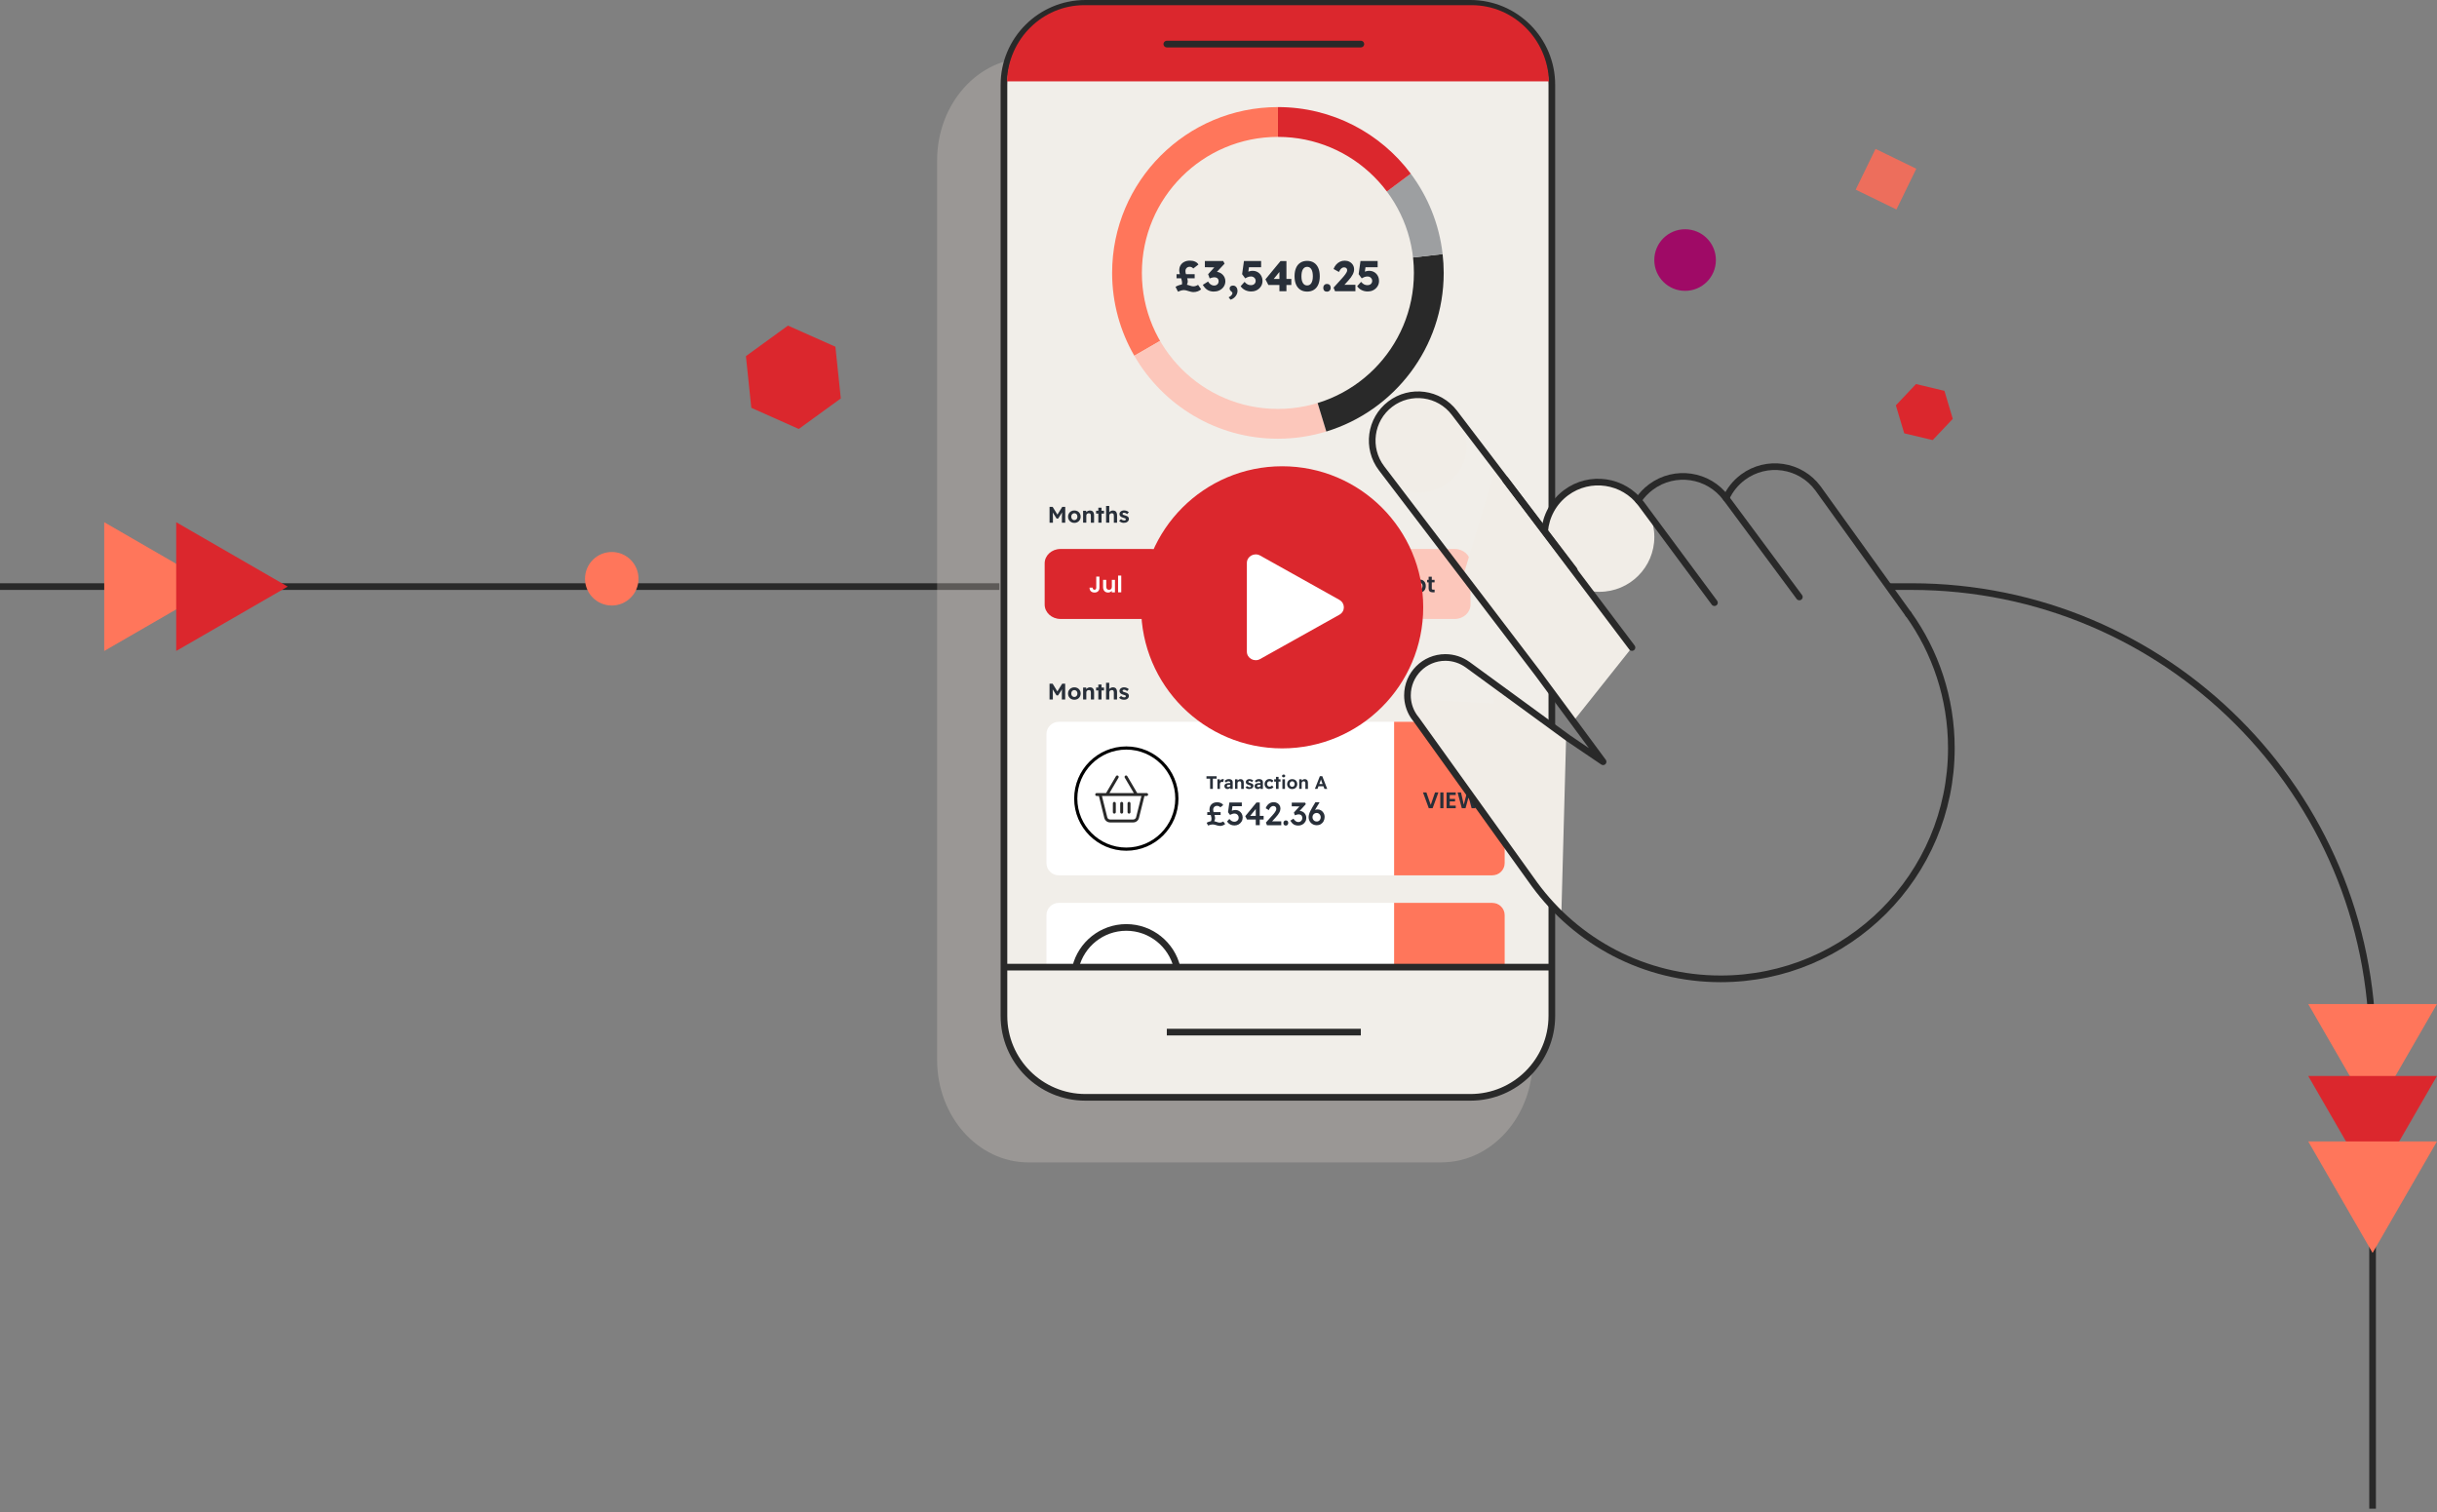 <svg width="622" height="386" viewBox="0 0 622 386" fill="none" xmlns="http://www.w3.org/2000/svg">
<rect x="0" y="0" width="622" height="386" fill="#808080" stroke="none"/>
<g clip-path="url(#clip0_1675_42657)">
<path d="M481.891 149.709H487.871C552.871 149.709 605.561 202.399 605.561 267.399V385.049" stroke="#292929" stroke-width="1.7" stroke-miterlimit="10"/>
<path d="M255.07 149.709H0" stroke="#292929" stroke-width="1.7" stroke-miterlimit="10"/>
<path d="M55.05 149.709L26.6 166.139V133.279L55.05 149.709Z" fill="#FF765B"/>
<path d="M73.431 149.709L44.971 166.139V133.279L73.431 149.709Z" fill="#DB272D"/>
<path d="M605.561 284.7L589.131 256.24H621.991L605.561 284.7Z" fill="#FF765B"/>
<path d="M605.561 303.069L589.131 274.609H621.991L605.561 303.069Z" fill="#DB272D"/>
<path d="M605.561 319.761L589.131 291.311H621.991L605.561 319.761Z" fill="#FF765B"/>
<path d="M483.891 103.44L489.021 98.019L496.281 99.749L498.411 106.9L493.281 112.32L486.021 110.59L483.881 103.44H483.891Z" fill="#DB272D"/>
<path d="M430.09 74.23C434.431 74.23 437.95 70.711 437.95 66.37C437.95 62.029 434.431 58.51 430.09 58.51C425.749 58.51 422.23 62.029 422.23 66.37C422.23 70.711 425.749 74.23 430.09 74.23Z" fill="#9F0A66"/>
<path d="M156.141 154.539C159.913 154.539 162.971 151.481 162.971 147.709C162.971 143.937 159.913 140.879 156.141 140.879C152.368 140.879 149.311 143.937 149.311 147.709C149.311 151.481 152.368 154.539 156.141 154.539Z" fill="#FF765B"/>
<path d="M213.221 88.5L214.601 101.69L203.871 109.48L191.761 104.08L190.381 90.89L201.111 83.1L213.221 88.49V88.5Z" fill="#DB272D"/>
<path d="M473.632 48.402L484.035 53.465L489.098 43.061L478.695 37.998L473.632 48.402Z" fill="#ED6E5C"/>
<g style="mix-blend-mode:multiply" opacity="0.3">
<path d="M367.87 296.669H262.5C249.62 296.669 239.18 284.949 239.18 270.499V40.949C239.18 26.489 249.62 14.779 262.5 14.779H367.87C380.75 14.779 391.19 26.499 391.19 40.949V270.489C391.19 284.949 380.75 296.659 367.87 296.659V296.669Z" fill="#D6CEC5"/>
</g>
<path d="M375.28 0.85H277.04C265.553 0.85 256.24 10.162 256.24 21.65V259.26C256.24 270.747 265.553 280.06 277.04 280.06H375.28C386.768 280.06 396.08 270.747 396.08 259.26V21.65C396.08 10.162 386.768 0.85 375.28 0.85Z" fill="#F1EEE9" stroke="#292929" stroke-width="1.7" stroke-miterlimit="10"/>
<path d="M384.05 246.83V233.57C384.05 231.83 382.64 230.43 380.91 230.43H270.23C268.49 230.43 267.09 231.84 267.09 233.57V246.83H384.06H384.05Z" fill="white"/>
<path d="M283.85 69.65C283.85 46.28 302.8 27.33 326.17 27.33V69.65L289.52 90.8C285.92 84.57 283.85 77.35 283.85 69.64V69.65Z" fill="#FF765B"/>
<path d="M326.16 69.65L338.52 110.13C334.61 111.32 330.46 111.97 326.16 111.97C310.5 111.97 296.83 103.45 289.51 90.8L326.16 69.65Z" fill="#FCC7BB"/>
<path d="M326.16 69.65L368.2 64.85C368.38 66.43 368.48 68.03 368.48 69.65C368.48 88.72 355.86 104.84 338.52 110.13L326.16 69.65Z" fill="#292929"/>
<path d="M368.2 64.85L326.16 69.65L360.06 44.31C364.44 50.17 367.34 57.2 368.2 64.841V64.85Z" fill="#9D9FA1"/>
<path d="M360.07 44.32L326.17 69.66V27.33C340.04 27.33 352.35 34 360.07 44.31V44.32Z" fill="#DB272D"/>
<path d="M360.289 69.65C360.289 88.499 345.009 103.78 326.159 103.78C307.309 103.78 292.029 88.499 292.029 69.65C292.029 50.8 307.309 35.52 326.159 35.52C345.009 35.52 360.289 50.8 360.289 69.65Z" fill="#F1EDE7" stroke="#F1EDE7" stroke-width="1.17" stroke-miterlimit="10"/>
<path d="M304.679 74.549C304.429 74.549 304.179 74.519 303.919 74.45C303.659 74.379 303.459 74.329 303.299 74.279C303.209 74.249 303.099 74.219 302.969 74.18C302.849 74.139 302.719 74.109 302.579 74.079C302.439 74.049 302.309 74.04 302.179 74.04C301.939 74.04 301.689 74.079 301.439 74.15C301.189 74.219 300.919 74.32 300.659 74.439L300.029 73.2C300.349 72.999 300.699 72.85 301.069 72.74C301.439 72.629 301.819 72.57 302.209 72.57C302.429 72.57 302.629 72.59 302.809 72.62C302.979 72.659 303.229 72.73 303.539 72.84C303.689 72.889 303.859 72.939 304.039 72.999C304.219 73.049 304.409 73.079 304.609 73.079C304.779 73.079 304.959 73.049 305.159 72.99C305.359 72.93 305.569 72.829 305.789 72.7L306.569 73.84C306.319 74.059 306.029 74.24 305.679 74.359C305.329 74.48 304.999 74.54 304.689 74.54L304.679 74.549ZM300.289 71.019V69.98H304.919V71.019H300.289ZM301.849 73.74L301.009 73.51C301.209 73.389 301.379 73.21 301.509 72.939C301.639 72.68 301.709 72.43 301.709 72.18C301.709 72.04 301.689 71.879 301.649 71.7C301.609 71.51 301.559 71.32 301.499 71.109C301.439 70.9 301.369 70.689 301.299 70.49C301.209 70.21 301.149 69.99 301.099 69.82C301.059 69.65 301.019 69.499 301.009 69.379C300.989 69.26 300.979 69.139 300.979 69.019C300.979 68.51 301.089 68.07 301.319 67.7C301.539 67.329 301.859 67.04 302.269 66.829C302.679 66.62 303.159 66.519 303.699 66.519C304.219 66.519 304.659 66.6 305.039 66.779C305.419 66.95 305.699 67.2 305.879 67.51L304.559 68.529C304.439 68.379 304.309 68.279 304.149 68.2C303.989 68.129 303.819 68.09 303.619 68.09C303.419 68.09 303.239 68.139 303.079 68.23C302.919 68.32 302.789 68.45 302.699 68.609C302.609 68.769 302.559 68.95 302.559 69.15C302.559 69.37 302.589 69.6 302.659 69.82C302.729 70.04 302.789 70.26 302.849 70.469C302.929 70.719 302.999 70.96 303.059 71.2C303.119 71.439 303.149 71.65 303.149 71.82C303.149 72.04 303.109 72.249 303.029 72.46C302.949 72.669 302.809 72.87 302.619 73.079C302.429 73.29 302.169 73.51 301.839 73.74H301.849Z" fill="#282F39"/>
<path d="M309.86 74.419C309.24 74.419 308.71 74.289 308.25 74.029C307.79 73.769 307.37 73.329 306.99 72.699L308.34 71.849C308.49 72.099 308.65 72.299 308.82 72.449C308.99 72.599 309.17 72.709 309.35 72.779C309.54 72.849 309.73 72.879 309.92 72.879C310.11 72.879 310.31 72.829 310.48 72.739C310.65 72.649 310.78 72.519 310.88 72.359C310.98 72.199 311.03 72.009 311.03 71.789C311.03 71.569 310.99 71.379 310.9 71.229C310.81 71.079 310.69 70.969 310.52 70.889C310.35 70.809 310.15 70.769 309.91 70.769C309.81 70.769 309.69 70.779 309.57 70.809C309.45 70.839 309.31 70.869 309.17 70.909C309.03 70.949 308.89 70.999 308.75 71.059L308.35 69.979L310.18 67.969L310.68 68.249L307.52 68.199V66.619H312.2L312.55 67.289L310.04 69.979L309.62 69.469C309.68 69.449 309.77 69.429 309.9 69.399C310.03 69.369 310.15 69.359 310.27 69.359C310.6 69.359 310.92 69.419 311.22 69.539C311.52 69.659 311.78 69.829 312.01 70.049C312.24 70.269 312.42 70.519 312.55 70.809C312.68 71.099 312.75 71.419 312.75 71.759C312.75 72.269 312.62 72.719 312.36 73.119C312.1 73.519 311.76 73.829 311.32 74.059C310.88 74.289 310.4 74.399 309.86 74.399V74.419Z" fill="#282F39"/>
<path d="M314.09 76.499L313.58 75.879C313.88 75.739 314.12 75.569 314.29 75.369C314.46 75.169 314.56 74.999 314.56 74.859C314.56 74.789 314.54 74.719 314.51 74.639C314.47 74.569 314.39 74.479 314.27 74.379C314.1 74.259 313.99 74.129 313.93 74.009C313.87 73.889 313.84 73.759 313.84 73.609C313.84 73.379 313.92 73.199 314.09 73.069C314.26 72.939 314.47 72.879 314.72 72.879C314.94 72.879 315.13 72.939 315.3 73.049C315.47 73.169 315.6 73.329 315.7 73.529C315.8 73.729 315.85 73.979 315.85 74.249C315.85 74.489 315.81 74.729 315.72 74.959C315.63 75.189 315.51 75.409 315.35 75.609C315.19 75.809 315.01 75.989 314.79 76.139C314.58 76.289 314.35 76.399 314.09 76.479V76.499Z" fill="#282F39"/>
<path d="M319.368 74.389C318.798 74.389 318.278 74.279 317.808 74.049C317.338 73.819 316.958 73.489 316.648 73.049L317.648 71.939C317.948 72.269 318.218 72.499 318.468 72.609C318.718 72.729 318.998 72.779 319.298 72.779C319.528 72.779 319.738 72.729 319.918 72.639C320.098 72.549 320.238 72.419 320.338 72.249C320.438 72.079 320.488 71.899 320.488 71.689C320.488 71.469 320.438 71.279 320.328 71.109C320.218 70.939 320.078 70.809 319.908 70.709C319.728 70.609 319.528 70.559 319.308 70.559C319.148 70.559 318.998 70.569 318.858 70.599C318.718 70.629 318.568 70.669 318.408 70.739C318.248 70.809 318.048 70.909 317.818 71.039L317.028 69.969L317.498 66.619H321.878V68.199H318.398L318.868 67.589L318.518 69.969L317.878 69.739C318.008 69.619 318.178 69.519 318.378 69.429C318.578 69.339 318.788 69.259 319.018 69.209C319.248 69.149 319.478 69.119 319.698 69.119C320.188 69.119 320.618 69.229 320.998 69.449C321.378 69.669 321.678 69.979 321.898 70.369C322.118 70.759 322.228 71.209 322.228 71.709C322.228 72.209 322.108 72.659 321.848 73.069C321.598 73.469 321.258 73.789 320.828 74.029C320.398 74.269 319.918 74.379 319.378 74.379L319.368 74.389Z" fill="#282F39"/>
<path d="M326.548 74.319V68.189L327.518 68.219L324.819 71.519L324.569 71.189H329.589V72.729H323.729L322.979 71.289L326.828 66.629H328.339V74.319H326.539H326.548Z" fill="#282F39"/>
<path d="M333.63 74.42C332.95 74.42 332.37 74.26 331.89 73.95C331.41 73.64 331.04 73.19 330.79 72.61C330.54 72.03 330.41 71.32 330.41 70.5C330.41 69.68 330.54 68.98 330.79 68.39C331.04 67.8 331.41 67.36 331.89 67.05C332.37 66.74 332.95 66.58 333.63 66.58C334.31 66.58 334.89 66.74 335.37 67.05C335.85 67.36 336.21 67.81 336.47 68.39C336.72 68.97 336.85 69.68 336.85 70.5C336.85 71.32 336.72 72.02 336.47 72.61C336.22 73.19 335.85 73.64 335.37 73.95C334.89 74.26 334.31 74.42 333.63 74.42ZM333.63 72.85C334.09 72.85 334.45 72.65 334.7 72.24C334.95 71.83 335.08 71.26 335.08 70.51C335.08 69.76 334.96 69.14 334.7 68.72C334.45 68.31 334.09 68.1 333.63 68.1C333.17 68.1 332.81 68.31 332.55 68.72C332.3 69.13 332.17 69.73 332.17 70.51C332.17 71.29 332.3 71.83 332.55 72.24C332.8 72.65 333.16 72.85 333.63 72.85Z" fill="#282F39"/>
<path d="M338.68 74.439C338.38 74.439 338.15 74.349 337.99 74.179C337.83 74.009 337.74 73.769 337.74 73.459C337.74 73.169 337.83 72.929 338 72.749C338.17 72.559 338.4 72.469 338.68 72.469C338.98 72.469 339.21 72.549 339.38 72.729C339.55 72.899 339.63 73.149 339.63 73.459C339.63 73.749 339.54 73.989 339.36 74.169C339.18 74.349 338.95 74.439 338.68 74.439Z" fill="#282F39"/>
<path d="M340.739 74.32L340.369 73.41L342.559 70.99C342.689 70.85 342.829 70.7 342.969 70.52C343.109 70.35 343.249 70.17 343.389 69.98C343.519 69.8 343.629 69.62 343.719 69.44C343.799 69.27 343.839 69.11 343.839 68.97C343.839 68.82 343.809 68.7 343.749 68.59C343.689 68.48 343.599 68.4 343.479 68.33C343.359 68.26 343.209 68.24 343.019 68.24C342.859 68.24 342.699 68.28 342.549 68.37C342.399 68.46 342.249 68.59 342.119 68.76C341.989 68.93 341.859 69.15 341.739 69.41L340.369 68.65C340.519 68.23 340.739 67.86 341.019 67.54C341.299 67.22 341.629 66.97 342.009 66.79C342.389 66.61 342.789 66.52 343.219 66.53C343.669 66.53 344.069 66.62 344.429 66.81C344.789 67 345.079 67.26 345.289 67.59C345.499 67.92 345.609 68.31 345.609 68.75C345.609 68.95 345.579 69.15 345.529 69.36C345.479 69.57 345.389 69.79 345.269 70.03C345.149 70.27 344.989 70.52 344.799 70.79C344.599 71.06 344.359 71.35 344.079 71.66L342.389 73.5L342.159 72.68H345.949V74.32H340.749H340.739Z" fill="#282F39"/>
<path d="M349.109 74.389C348.539 74.389 348.019 74.279 347.549 74.049C347.079 73.819 346.699 73.489 346.389 73.049L347.389 71.939C347.689 72.269 347.959 72.499 348.209 72.609C348.459 72.729 348.739 72.779 349.039 72.779C349.269 72.779 349.479 72.729 349.659 72.639C349.839 72.549 349.979 72.419 350.079 72.249C350.179 72.079 350.229 71.899 350.229 71.689C350.229 71.469 350.179 71.279 350.069 71.109C349.959 70.939 349.819 70.809 349.649 70.709C349.469 70.609 349.269 70.559 349.049 70.559C348.889 70.559 348.739 70.569 348.599 70.599C348.459 70.629 348.309 70.669 348.149 70.739C347.989 70.809 347.789 70.909 347.559 71.039L346.769 69.969L347.239 66.619H351.619V68.199H348.139L348.609 67.589L348.259 69.969L347.619 69.739C347.749 69.619 347.919 69.519 348.119 69.429C348.319 69.339 348.529 69.259 348.759 69.209C348.989 69.149 349.219 69.119 349.439 69.119C349.929 69.119 350.359 69.229 350.739 69.449C351.119 69.669 351.419 69.979 351.639 70.369C351.859 70.759 351.969 71.209 351.969 71.709C351.969 72.209 351.849 72.659 351.589 73.069C351.339 73.469 350.999 73.789 350.569 74.029C350.139 74.269 349.659 74.379 349.119 74.379L349.109 74.389Z" fill="#282F39"/>
<path d="M270.23 184.219H380.91C382.64 184.219 384.05 185.629 384.05 187.359V220.259C384.05 221.989 382.64 223.399 380.91 223.399H270.23C268.5 223.399 267.09 221.989 267.09 220.259V187.359C267.09 185.629 268.5 184.219 270.23 184.219Z" fill="white"/>
<path d="M380.91 184.219H355.82V223.399H380.91C382.65 223.399 384.05 221.989 384.05 220.259V187.359C384.05 185.619 382.64 184.219 380.91 184.219Z" fill="#FF765B"/>
<path d="M311.331 210.78C311.191 210.78 311.021 210.76 310.831 210.71C310.641 210.66 310.491 210.62 310.371 210.58C310.301 210.56 310.211 210.53 310.111 210.51C310.011 210.48 309.911 210.46 309.811 210.44C309.711 210.42 309.621 210.41 309.531 210.41C309.351 210.41 309.171 210.43 308.961 210.48C308.761 210.53 308.561 210.6 308.351 210.69L307.971 209.99C308.191 209.85 308.441 209.75 308.711 209.67C308.981 209.6 309.261 209.56 309.531 209.56C309.701 209.56 309.841 209.57 309.981 209.6C310.111 209.63 310.301 209.68 310.531 209.77C310.651 209.81 310.771 209.85 310.901 209.89C311.031 209.93 311.161 209.95 311.301 209.95C311.441 209.95 311.591 209.93 311.751 209.88C311.901 209.83 312.061 209.76 312.221 209.66L312.711 210.3C312.531 210.46 312.321 210.58 312.081 210.67C311.831 210.76 311.581 210.8 311.331 210.8V210.78ZM308.131 208V207.27H311.541V208H308.131ZM309.371 210.17L308.741 210C308.871 209.93 308.981 209.79 309.071 209.6C309.161 209.4 309.211 209.19 309.211 208.97C309.211 208.87 309.211 208.76 309.181 208.64C309.161 208.52 309.131 208.39 309.091 208.24C309.051 208.09 309.001 207.91 308.931 207.72C308.861 207.52 308.811 207.35 308.781 207.22C308.751 207.09 308.721 206.98 308.711 206.88C308.701 206.79 308.691 206.7 308.691 206.61C308.691 206.24 308.771 205.91 308.931 205.63C309.091 205.35 309.311 205.14 309.601 204.98C309.891 204.83 310.231 204.75 310.621 204.75C311.011 204.75 311.321 204.81 311.601 204.94C311.881 205.07 312.081 205.24 312.211 205.47L311.471 206.04C311.351 205.91 311.221 205.82 311.081 205.76C310.941 205.7 310.781 205.67 310.601 205.67C310.411 205.67 310.251 205.71 310.101 205.8C309.951 205.89 309.841 206 309.761 206.15C309.681 206.3 309.641 206.47 309.641 206.66C309.641 206.83 309.671 207.01 309.721 207.2C309.771 207.39 309.831 207.56 309.891 207.72C309.941 207.89 310.001 208.07 310.051 208.26C310.101 208.45 310.131 208.62 310.131 208.77C310.131 208.93 310.101 209.1 310.051 209.25C310.001 209.41 309.921 209.56 309.811 209.72C309.701 209.87 309.551 210.03 309.371 210.2V210.17Z" fill="#282F39"/>
<path d="M315.062 210.671C314.662 210.671 314.302 210.581 313.982 210.411C313.662 210.241 313.392 209.991 313.182 209.661L313.762 209.011C314.012 209.281 314.232 209.471 314.422 209.571C314.612 209.671 314.822 209.721 315.052 209.721C315.262 209.721 315.452 209.681 315.612 209.581C315.782 209.491 315.912 209.371 316.012 209.211C316.112 209.061 316.152 208.881 316.152 208.691C316.152 208.491 316.102 208.311 316.012 208.151C315.922 207.991 315.792 207.871 315.632 207.771C315.472 207.681 315.292 207.631 315.092 207.631C314.982 207.631 314.882 207.631 314.782 207.651C314.682 207.671 314.572 207.701 314.442 207.751C314.312 207.801 314.152 207.881 313.942 207.981L313.432 207.291L313.772 204.811H316.952V205.761H314.372L314.602 205.501L314.342 207.321L314.042 207.101C314.112 207.031 314.222 206.971 314.352 206.921C314.492 206.861 314.642 206.811 314.812 206.781C314.982 206.751 315.142 206.721 315.292 206.721C315.652 206.721 315.972 206.801 316.252 206.971C316.532 207.141 316.752 207.361 316.922 207.651C317.082 207.941 317.172 208.271 317.172 208.641C317.172 209.011 317.082 209.361 316.892 209.671C316.712 209.971 316.452 210.221 316.142 210.401C315.822 210.581 315.462 210.671 315.072 210.671H315.062Z" fill="#282F39"/>
<path d="M320.51 210.611V205.961L320.9 206.001L318.95 208.381L318.86 208.231H322.52V209.161H318.28L317.83 208.301L320.69 204.811H321.53V210.601H320.5L320.51 210.611Z" fill="#282F39"/>
<path d="M323.371 210.61L323.101 209.93L324.831 208C324.921 207.9 325.021 207.78 325.131 207.65C325.241 207.52 325.331 207.39 325.431 207.25C325.531 207.11 325.601 206.98 325.661 206.84C325.721 206.7 325.751 206.58 325.751 206.46C325.751 206.31 325.721 206.17 325.661 206.06C325.601 205.95 325.511 205.86 325.391 205.8C325.271 205.74 325.131 205.71 324.961 205.71C324.821 205.71 324.671 205.75 324.531 205.84C324.391 205.93 324.261 206.05 324.141 206.2C324.021 206.36 323.921 206.54 323.851 206.76L323.051 206.28C323.151 205.96 323.301 205.69 323.501 205.46C323.701 205.23 323.931 205.05 324.201 204.92C324.471 204.79 324.771 204.73 325.091 204.73C325.411 204.73 325.711 204.8 325.971 204.94C326.231 205.08 326.431 205.27 326.581 205.51C326.731 205.75 326.811 206.04 326.811 206.36C326.811 206.51 326.791 206.67 326.741 206.84C326.691 207.01 326.631 207.18 326.531 207.36C326.441 207.54 326.321 207.73 326.171 207.93C326.021 208.13 325.841 208.35 325.631 208.58L324.341 209.99L324.171 209.62H327.021V210.61H323.381H323.371Z" fill="#282F39"/>
<path d="M328.19 210.701C327.99 210.701 327.84 210.641 327.73 210.531C327.62 210.411 327.57 210.251 327.57 210.041C327.57 209.851 327.63 209.691 327.74 209.571C327.85 209.451 328 209.381 328.19 209.381C328.38 209.381 328.53 209.441 328.64 209.551C328.75 209.661 328.8 209.831 328.8 210.041C328.8 210.231 328.74 210.391 328.63 210.511C328.52 210.631 328.37 210.701 328.18 210.701H328.19Z" fill="#282F39"/>
<path d="M331.33 210.69C330.9 210.69 330.53 210.6 330.21 210.41C329.89 210.22 329.6 209.9 329.33 209.45L330.13 208.94C330.26 209.14 330.39 209.3 330.53 209.43C330.66 209.56 330.8 209.65 330.94 209.71C331.08 209.77 331.23 209.8 331.39 209.8C331.57 209.8 331.74 209.76 331.89 209.67C332.04 209.58 332.16 209.46 332.25 209.31C332.34 209.16 332.39 208.98 332.39 208.78C332.39 208.58 332.35 208.41 332.28 208.27C332.21 208.13 332.1 208.03 331.96 207.95C331.82 207.87 331.65 207.84 331.46 207.84C331.37 207.84 331.28 207.84 331.18 207.87C331.08 207.9 330.97 207.92 330.86 207.95C330.75 207.99 330.63 208.03 330.5 208.08L330.24 207.38L331.89 205.56L332.13 205.81L329.7 205.79V204.84H333.09L333.29 205.23L331.39 207.31L331.14 207.04C331.14 207.04 331.26 207 331.36 206.98C331.46 206.96 331.55 206.95 331.62 206.95C331.87 206.95 332.1 207 332.32 207.09C332.54 207.18 332.73 207.31 332.89 207.47C333.05 207.63 333.18 207.82 333.27 208.04C333.36 208.26 333.41 208.49 333.41 208.74C333.41 209.12 333.32 209.46 333.13 209.75C332.95 210.05 332.7 210.28 332.39 210.45C332.08 210.62 331.73 210.7 331.35 210.7L331.33 210.69Z" fill="#282F39"/>
<path d="M336.04 210.61C335.75 210.61 335.49 210.56 335.24 210.45C334.99 210.34 334.77 210.2 334.59 210.02C334.41 209.84 334.26 209.62 334.16 209.37C334.06 209.12 334 208.85 334 208.55C334 208.33 334.04 208.09 334.11 207.83C334.18 207.57 334.29 207.29 334.44 206.99C334.58 206.69 334.76 206.37 334.96 206.03L335.73 204.74H336.74L336.77 204.82L335.8 206.43C335.64 206.69 335.5 206.94 335.38 207.18C335.26 207.42 335.15 207.64 335.07 207.86C334.98 208.07 334.91 208.28 334.86 208.47L334.64 207.7C334.76 207.46 334.91 207.26 335.08 207.09C335.25 206.92 335.45 206.8 335.66 206.71C335.87 206.62 336.09 206.58 336.32 206.58C336.64 206.58 336.93 206.67 337.2 206.84C337.47 207.01 337.68 207.24 337.85 207.53C338.01 207.82 338.09 208.13 338.09 208.47C338.09 208.88 338 209.24 337.83 209.57C337.66 209.9 337.42 210.15 337.11 210.34C336.8 210.53 336.45 210.62 336.06 210.62L336.04 210.61ZM336.05 209.67C336.25 209.67 336.43 209.62 336.58 209.53C336.74 209.44 336.86 209.31 336.95 209.14C337.04 208.97 337.09 208.78 337.09 208.56C337.09 208.37 337.04 208.2 336.95 208.03C336.86 207.87 336.73 207.73 336.58 207.63C336.43 207.53 336.26 207.48 336.07 207.48C335.86 207.48 335.67 207.53 335.51 207.62C335.35 207.71 335.22 207.85 335.13 208.01C335.04 208.17 334.99 208.35 334.99 208.55C334.99 208.76 335.03 208.95 335.13 209.12C335.22 209.29 335.35 209.42 335.51 209.52C335.67 209.62 335.85 209.66 336.06 209.66L336.05 209.67Z" fill="#282F39"/>
<path d="M308.86 201.339V198.729H307.93V198.109H310.53V198.729H309.56V201.339H308.87H308.86Z" fill="#282F39"/>
<path d="M310.729 201.34V198.89H311.359L311.379 199.68L311.269 199.51C311.309 199.39 311.369 199.27 311.449 199.17C311.529 199.07 311.629 198.99 311.739 198.93C311.849 198.87 311.969 198.84 312.089 198.84C312.149 198.84 312.199 198.84 312.249 198.85C312.299 198.86 312.339 198.87 312.369 198.89L312.189 199.61C312.189 199.61 312.109 199.58 312.059 199.57C312.009 199.56 311.949 199.55 311.889 199.55C311.819 199.55 311.749 199.56 311.689 199.59C311.629 199.62 311.569 199.65 311.519 199.7C311.469 199.75 311.439 199.8 311.409 199.87C311.379 199.93 311.369 200.01 311.369 200.09V201.35H310.709L310.729 201.34Z" fill="#282F39"/>
<path d="M313.34 201.38C313.19 201.38 313.05 201.35 312.92 201.29C312.8 201.23 312.7 201.14 312.62 201.03C312.55 200.92 312.51 200.79 312.51 200.64C312.51 200.51 312.53 200.4 312.58 200.3C312.63 200.2 312.7 200.12 312.79 200.06C312.88 200 313 199.95 313.13 199.91C313.27 199.88 313.43 199.86 313.61 199.86H314.33L314.29 200.3H313.6C313.53 200.3 313.46 200.3 313.4 200.32C313.34 200.33 313.29 200.35 313.26 200.38C313.22 200.41 313.19 200.44 313.17 200.48C313.15 200.52 313.14 200.56 313.14 200.61C313.14 200.66 313.15 200.71 313.18 200.75C313.21 200.79 313.25 200.82 313.29 200.84C313.33 200.86 313.39 200.87 313.45 200.87C313.54 200.87 313.62 200.85 313.71 200.82C313.79 200.79 313.87 200.75 313.93 200.69C314 200.63 314.05 200.57 314.08 200.5L314.2 200.83C314.14 200.93 314.06 201.03 313.96 201.11C313.86 201.19 313.77 201.25 313.66 201.3C313.55 201.35 313.44 201.37 313.32 201.37L313.34 201.38ZM314.01 201.34V199.81C314.01 199.68 313.97 199.58 313.89 199.51C313.81 199.44 313.71 199.41 313.57 199.41C313.44 199.41 313.33 199.43 313.23 199.48C313.13 199.53 313.04 199.61 312.95 199.71L312.55 199.32C312.7 199.17 312.86 199.05 313.05 198.96C313.23 198.88 313.43 198.84 313.65 198.84C313.85 198.84 314.02 198.87 314.17 198.93C314.32 198.99 314.43 199.08 314.51 199.21C314.59 199.34 314.63 199.49 314.63 199.68V201.34H314.01Z" fill="#282F39"/>
<path d="M315.219 201.34V198.89H315.849L315.869 199.39L315.739 199.45C315.769 199.34 315.829 199.24 315.919 199.15C316.009 199.06 316.119 198.99 316.239 198.93C316.359 198.87 316.489 198.85 316.619 198.85C316.809 198.85 316.959 198.89 317.079 198.96C317.199 199.03 317.299 199.15 317.359 199.29C317.419 199.43 317.449 199.62 317.449 199.85V201.34H316.789V199.89C316.789 199.78 316.769 199.69 316.739 199.61C316.709 199.54 316.659 199.48 316.599 199.45C316.539 199.42 316.459 199.4 316.359 199.4C316.289 199.4 316.219 199.41 316.159 199.43C316.099 199.45 316.039 199.49 315.999 199.53C315.959 199.57 315.919 199.62 315.889 199.68C315.869 199.74 315.849 199.8 315.849 199.86V201.33H315.189L315.219 201.34Z" fill="#282F39"/>
<path d="M318.921 201.38C318.691 201.38 318.491 201.34 318.321 201.27C318.141 201.2 318.001 201.09 317.891 200.96L318.301 200.61C318.401 200.71 318.501 200.78 318.621 200.83C318.741 200.88 318.851 200.9 318.971 200.9C319.011 200.9 319.051 200.9 319.091 200.88C319.131 200.86 319.161 200.85 319.191 200.83C319.221 200.81 319.241 200.79 319.251 200.76C319.261 200.73 319.271 200.7 319.271 200.66C319.271 200.59 319.241 200.54 319.191 200.5C319.161 200.48 319.121 200.46 319.051 200.44C318.981 200.42 318.901 200.39 318.801 200.36C318.641 200.32 318.511 200.27 318.401 200.22C318.291 200.17 318.201 200.1 318.141 200.03C318.081 199.97 318.041 199.9 318.011 199.83C317.981 199.76 317.971 199.67 317.971 199.58C317.971 199.43 318.011 199.3 318.101 199.19C318.191 199.08 318.301 198.99 318.441 198.93C318.581 198.87 318.741 198.84 318.911 198.84C319.041 198.84 319.161 198.86 319.281 198.89C319.401 198.92 319.511 198.96 319.611 199.02C319.711 199.08 319.801 199.14 319.881 199.22L319.531 199.61C319.471 199.55 319.411 199.51 319.341 199.46C319.271 199.42 319.201 199.38 319.131 199.36C319.061 199.33 318.991 199.32 318.941 199.32C318.891 199.32 318.841 199.32 318.801 199.33C318.761 199.33 318.721 199.35 318.701 199.37C318.671 199.39 318.651 199.41 318.641 199.44C318.631 199.47 318.621 199.5 318.621 199.53C318.621 199.56 318.621 199.6 318.651 199.62C318.671 199.65 318.691 199.68 318.721 199.7C318.751 199.72 318.801 199.74 318.871 199.76C318.941 199.78 319.031 199.81 319.141 199.84C319.291 199.88 319.411 199.92 319.521 199.97C319.621 200.02 319.701 200.08 319.771 200.14C319.831 200.19 319.861 200.26 319.891 200.33C319.911 200.4 319.921 200.48 319.921 200.56C319.921 200.71 319.881 200.85 319.791 200.96C319.711 201.08 319.591 201.17 319.441 201.24C319.291 201.31 319.131 201.34 318.941 201.34L318.921 201.38Z" fill="#282F39"/>
<path d="M321.049 201.38C320.899 201.38 320.759 201.35 320.629 201.29C320.509 201.23 320.409 201.14 320.329 201.03C320.259 200.92 320.219 200.79 320.219 200.64C320.219 200.51 320.239 200.4 320.289 200.3C320.339 200.2 320.409 200.12 320.499 200.06C320.589 200 320.709 199.95 320.839 199.91C320.979 199.88 321.139 199.86 321.319 199.86H322.039L321.999 200.3H321.309C321.239 200.3 321.169 200.3 321.109 200.32C321.049 200.33 320.999 200.35 320.969 200.38C320.929 200.41 320.899 200.44 320.879 200.48C320.859 200.52 320.849 200.56 320.849 200.61C320.849 200.66 320.859 200.71 320.889 200.75C320.919 200.79 320.959 200.82 320.999 200.84C321.039 200.86 321.099 200.87 321.159 200.87C321.249 200.87 321.329 200.85 321.419 200.82C321.499 200.79 321.579 200.75 321.639 200.69C321.709 200.63 321.759 200.57 321.789 200.5L321.909 200.83C321.849 200.93 321.769 201.03 321.669 201.11C321.569 201.19 321.479 201.25 321.369 201.3C321.259 201.35 321.149 201.37 321.029 201.37L321.049 201.38ZM321.719 201.34V199.81C321.719 199.68 321.679 199.58 321.599 199.51C321.519 199.44 321.419 199.41 321.279 199.41C321.149 199.41 321.039 199.43 320.939 199.48C320.839 199.53 320.749 199.61 320.659 199.71L320.259 199.32C320.409 199.17 320.569 199.05 320.759 198.96C320.939 198.88 321.139 198.84 321.359 198.84C321.559 198.84 321.729 198.87 321.879 198.93C322.029 198.99 322.139 199.08 322.219 199.21C322.299 199.34 322.339 199.49 322.339 199.68V201.34H321.719Z" fill="#282F39"/>
<path d="M323.99 201.38C323.76 201.38 323.55 201.33 323.36 201.21C323.18 201.1 323.03 200.95 322.92 200.75C322.81 200.56 322.76 200.34 322.76 200.1C322.76 199.86 322.81 199.64 322.92 199.45C323.03 199.26 323.17 199.11 323.36 198.99C323.55 198.88 323.75 198.82 323.99 198.82C324.21 198.82 324.41 198.86 324.59 198.94C324.77 199.02 324.91 199.13 325.01 199.27L324.65 199.7C324.61 199.64 324.55 199.59 324.49 199.54C324.43 199.49 324.36 199.45 324.28 199.42C324.2 199.39 324.13 199.38 324.05 199.38C323.92 199.38 323.81 199.41 323.71 199.47C323.61 199.53 323.53 199.61 323.48 199.72C323.42 199.83 323.4 199.95 323.4 200.08C323.4 200.21 323.43 200.33 323.49 200.43C323.55 200.54 323.63 200.62 323.73 200.68C323.83 200.74 323.94 200.77 324.06 200.77C324.14 200.77 324.22 200.76 324.29 200.73C324.36 200.7 324.43 200.67 324.49 200.63C324.55 200.58 324.61 200.53 324.67 200.47L325.03 200.9C324.93 201.03 324.78 201.14 324.6 201.22C324.41 201.3 324.22 201.34 324.01 201.34L323.99 201.38Z" fill="#282F39"/>
<path d="M325.209 199.48V198.89H326.829V199.48H325.209ZM325.669 201.34V198.27H326.329V201.34H325.669Z" fill="#282F39"/>
<path d="M327.629 198.39C327.499 198.39 327.409 198.36 327.329 198.3C327.259 198.24 327.219 198.15 327.219 198.04C327.219 197.94 327.259 197.85 327.329 197.78C327.399 197.71 327.499 197.68 327.629 197.68C327.759 197.68 327.849 197.71 327.919 197.77C327.989 197.83 328.029 197.92 328.029 198.03C328.029 198.14 327.989 198.22 327.919 198.29C327.849 198.35 327.749 198.39 327.619 198.39H327.629ZM327.309 201.34V198.89H327.969V201.34H327.309Z" fill="#282F39"/>
<path d="M329.81 201.38C329.56 201.38 329.34 201.33 329.14 201.22C328.94 201.11 328.79 200.96 328.68 200.77C328.57 200.58 328.51 200.36 328.51 200.12C328.51 199.88 328.57 199.65 328.68 199.46C328.79 199.27 328.95 199.12 329.14 199.01C329.33 198.9 329.56 198.85 329.81 198.85C330.06 198.85 330.28 198.9 330.48 199.01C330.68 199.12 330.83 199.27 330.94 199.46C331.05 199.65 331.11 199.87 331.11 200.12C331.11 200.37 331.05 200.58 330.94 200.77C330.83 200.96 330.67 201.11 330.48 201.22C330.29 201.33 330.06 201.38 329.81 201.38ZM329.81 200.81C329.93 200.81 330.04 200.78 330.13 200.72C330.22 200.66 330.3 200.58 330.35 200.47C330.4 200.36 330.43 200.25 330.43 200.11C330.43 199.97 330.41 199.85 330.35 199.74C330.29 199.63 330.22 199.55 330.13 199.49C330.03 199.43 329.93 199.4 329.81 199.4C329.69 199.4 329.58 199.43 329.48 199.49C329.38 199.55 329.31 199.64 329.25 199.74C329.2 199.84 329.17 199.97 329.17 200.11C329.17 200.24 329.19 200.36 329.25 200.47C329.3 200.57 329.38 200.66 329.48 200.72C329.58 200.78 329.69 200.81 329.81 200.81Z" fill="#282F39"/>
<path d="M331.6 201.34V198.89H332.23L332.25 199.39L332.12 199.45C332.15 199.34 332.21 199.24 332.3 199.15C332.39 199.06 332.5 198.99 332.62 198.93C332.74 198.87 332.87 198.85 333 198.85C333.19 198.85 333.34 198.89 333.46 198.96C333.58 199.03 333.68 199.15 333.74 199.29C333.8 199.43 333.83 199.62 333.83 199.85V201.34H333.17V199.89C333.17 199.78 333.15 199.69 333.12 199.61C333.09 199.54 333.04 199.48 332.98 199.45C332.92 199.42 332.84 199.4 332.74 199.4C332.67 199.4 332.6 199.41 332.54 199.43C332.48 199.45 332.42 199.49 332.38 199.53C332.34 199.57 332.3 199.62 332.27 199.68C332.25 199.74 332.23 199.8 332.23 199.86V201.33H331.57L331.6 201.34Z" fill="#282F39"/>
<path d="M335.6 201.34L336.87 198.1H337.49L338.75 201.34H338.04L337.38 199.6C337.36 199.55 337.34 199.48 337.31 199.41C337.28 199.33 337.26 199.25 337.23 199.16C337.2 199.07 337.18 198.99 337.15 198.91C337.13 198.83 337.11 198.77 337.09 198.72H337.21C337.19 198.78 337.17 198.86 337.15 198.93C337.13 199.01 337.1 199.08 337.08 199.16C337.05 199.24 337.03 199.32 337 199.39C336.97 199.46 336.95 199.53 336.92 199.6L336.27 201.33H335.58L335.6 201.34ZM336.19 200.66L336.42 200.1H337.89L338.13 200.66H336.19Z" fill="#282F39"/>
<path d="M367.129 202.24L365.649 206.27H364.669L363.189 202.24H364.059L365.169 205.44L366.269 202.24H367.129Z" fill="#282F39"/>
<path d="M368.419 202.24V206.27H367.609V202.24H368.419Z" fill="#282F39"/>
<path d="M370.019 202.89V203.9H371.379V204.54H370.019V205.61H371.549V206.27H369.209V202.24H371.549V202.9H370.019V202.89Z" fill="#282F39"/>
<path d="M377.67 202.24L376.55 206.27H375.6L374.84 203.4L374.05 206.27H373.1L372.02 202.24H372.89L373.6 205.37L374.42 202.24H375.32L376.09 205.35L376.81 202.24H377.68H377.67Z" fill="#282F39"/>
<path d="M287.47 191.31C294.36 191.31 299.97 196.92 299.97 203.81C299.97 210.7 294.36 216.31 287.47 216.31C280.58 216.31 274.97 210.7 274.97 203.81C274.97 196.92 280.58 191.31 287.47 191.31ZM287.47 190.5C280.12 190.5 274.16 196.46 274.16 203.81C274.16 211.16 280.12 217.12 287.47 217.12C294.82 217.12 300.78 211.16 300.78 203.81C300.78 196.46 294.82 190.5 287.47 190.5Z" fill="black"/>
<path d="M274.539 246.829C275.969 241.019 281.209 236.699 287.469 236.699C293.729 236.699 299.019 241.049 300.419 246.909" stroke="#292929" stroke-width="1.7" stroke-miterlimit="10"/>
<path d="M267.881 133.399V129.359H268.671L270.141 131.749H269.631L271.121 129.359H271.881V133.399H271.031V132.029C271.031 131.679 271.031 131.359 271.061 131.079C271.081 130.799 271.111 130.519 271.151 130.249L271.251 130.519L270.071 132.349H269.681L268.531 130.529L268.621 130.249C268.671 130.509 268.701 130.769 268.711 131.049C268.731 131.319 268.741 131.649 268.741 132.029V133.399H267.891H267.881Z" fill="#282F39"/>
<path d="M274.212 133.449C273.902 133.449 273.622 133.379 273.382 133.239C273.142 133.099 272.952 132.919 272.812 132.679C272.672 132.439 272.602 132.169 272.602 131.869C272.602 131.569 272.672 131.289 272.812 131.049C272.952 130.809 273.142 130.619 273.382 130.479C273.622 130.339 273.902 130.279 274.212 130.279C274.522 130.279 274.802 130.349 275.042 130.479C275.282 130.619 275.472 130.809 275.612 131.049C275.752 131.289 275.822 131.559 275.822 131.869C275.822 132.179 275.752 132.449 275.612 132.679C275.472 132.919 275.282 133.109 275.042 133.239C274.802 133.379 274.522 133.449 274.212 133.449ZM274.212 132.739C274.362 132.739 274.492 132.699 274.612 132.619C274.732 132.539 274.822 132.439 274.892 132.309C274.962 132.179 274.992 132.029 274.982 131.869C274.982 131.699 274.952 131.539 274.892 131.409C274.832 131.279 274.732 131.169 274.612 131.099C274.492 131.019 274.362 130.989 274.212 130.989C274.062 130.989 273.922 131.029 273.802 131.109C273.682 131.189 273.592 131.289 273.522 131.419C273.452 131.549 273.422 131.699 273.422 131.879C273.422 132.049 273.452 132.189 273.522 132.319C273.592 132.449 273.682 132.559 273.802 132.629C273.922 132.709 274.062 132.749 274.212 132.749V132.739Z" fill="#282F39"/>
<path d="M276.441 133.399V130.349H277.231L277.251 130.969L277.091 131.039C277.131 130.899 277.201 130.779 277.311 130.659C277.421 130.549 277.561 130.449 277.711 130.389C277.861 130.319 278.021 130.289 278.191 130.289C278.421 130.289 278.611 130.339 278.771 130.429C278.931 130.519 279.041 130.659 279.121 130.849C279.201 131.039 279.241 131.269 279.241 131.549V133.409H278.421V131.599C278.421 131.459 278.401 131.349 278.361 131.249C278.321 131.159 278.261 131.089 278.191 131.049C278.111 131.009 278.021 130.989 277.901 130.989C277.811 130.989 277.721 130.999 277.651 131.029C277.571 131.059 277.511 131.099 277.441 131.149C277.381 131.199 277.341 131.269 277.311 131.329C277.281 131.399 277.261 131.479 277.261 131.559V133.389H276.441V133.399Z" fill="#282F39"/>
<path d="M279.762 131.078V130.348H281.782V131.078H279.762ZM280.332 133.398V129.568H281.152V133.398H280.332Z" fill="#282F39"/>
<path d="M282.311 133.399V129.129H283.121V130.969L282.961 131.039C283.001 130.899 283.071 130.779 283.181 130.659C283.291 130.549 283.431 130.449 283.581 130.389C283.731 130.319 283.891 130.289 284.061 130.289C284.291 130.289 284.481 130.339 284.641 130.429C284.801 130.519 284.911 130.659 284.991 130.849C285.071 131.039 285.111 131.269 285.111 131.549V133.409H284.291V131.599C284.291 131.459 284.271 131.349 284.231 131.249C284.191 131.159 284.131 131.089 284.061 131.049C283.981 131.009 283.891 130.989 283.771 130.989C283.681 130.989 283.591 130.999 283.521 131.029C283.441 131.059 283.381 131.099 283.311 131.149C283.251 131.199 283.211 131.269 283.181 131.329C283.151 131.399 283.131 131.479 283.131 131.559V133.389H282.311V133.399Z" fill="#282F39"/>
<path d="M286.921 133.45C286.641 133.45 286.391 133.4 286.171 133.31C285.951 133.22 285.771 133.09 285.631 132.92L286.141 132.48C286.261 132.61 286.391 132.7 286.531 132.75C286.671 132.8 286.821 132.83 286.971 132.83C287.021 132.83 287.071 132.83 287.121 132.81C287.171 132.8 287.211 132.78 287.241 132.75C287.271 132.73 287.301 132.7 287.321 132.66C287.341 132.62 287.351 132.58 287.351 132.54C287.351 132.46 287.321 132.39 287.251 132.34C287.221 132.32 287.161 132.29 287.081 132.26C287.001 132.23 286.891 132.2 286.771 132.16C286.571 132.11 286.411 132.05 286.271 131.98C286.141 131.91 286.031 131.84 285.941 131.75C285.871 131.68 285.821 131.59 285.781 131.5C285.741 131.4 285.731 131.3 285.731 131.18C285.731 131 285.781 130.83 285.891 130.7C286.001 130.56 286.141 130.45 286.321 130.38C286.501 130.31 286.691 130.26 286.901 130.26C287.061 130.26 287.211 130.28 287.361 130.32C287.511 130.36 287.651 130.41 287.781 130.48C287.911 130.55 288.021 130.64 288.121 130.73L287.681 131.22C287.611 131.15 287.531 131.09 287.441 131.04C287.351 130.99 287.261 130.95 287.171 130.91C287.081 130.88 287.001 130.86 286.931 130.86C286.861 130.86 286.811 130.86 286.751 130.88C286.691 130.9 286.651 130.91 286.621 130.93C286.581 130.96 286.561 130.98 286.541 131.02C286.521 131.06 286.511 131.09 286.511 131.14C286.511 131.19 286.521 131.22 286.541 131.26C286.561 131.3 286.591 131.33 286.631 131.36C286.671 131.38 286.731 131.41 286.821 131.44C286.911 131.47 287.021 131.51 287.161 131.54C287.341 131.59 287.501 131.65 287.631 131.71C287.761 131.77 287.861 131.84 287.941 131.92C288.011 131.99 288.061 132.07 288.091 132.16C288.121 132.25 288.131 132.35 288.131 132.45C288.131 132.64 288.081 132.81 287.971 132.95C287.861 133.1 287.721 133.21 287.541 133.3C287.361 133.39 287.151 133.42 286.921 133.42V133.45Z" fill="#282F39"/>
<path d="M267.875 178.529V174.49H268.665L270.131 176.879L269.617 176.873L271.106 174.49H271.868V178.529H271.019V177.162C271.019 176.812 271.027 176.496 271.042 176.216C271.062 175.935 271.092 175.658 271.135 175.385L271.233 175.656L270.05 177.485H269.663L268.509 175.667L268.602 175.385C268.648 175.642 268.679 175.908 268.694 176.181C268.713 176.454 268.723 176.781 268.723 177.162V178.529H267.875ZM274.21 178.587C273.899 178.587 273.622 178.52 273.38 178.385C273.137 178.247 272.945 178.058 272.803 177.82C272.664 177.581 272.595 177.31 272.595 177.006C272.595 176.698 272.664 176.425 272.803 176.187C272.945 175.944 273.137 175.756 273.38 175.621C273.622 175.483 273.899 175.413 274.21 175.413C274.522 175.413 274.799 175.483 275.041 175.621C275.284 175.756 275.474 175.944 275.613 176.187C275.755 176.425 275.826 176.698 275.826 177.006C275.826 177.31 275.755 177.581 275.613 177.82C275.474 178.058 275.284 178.247 275.041 178.385C274.799 178.52 274.522 178.587 274.21 178.587ZM274.21 177.877C274.36 177.877 274.495 177.839 274.614 177.762C274.734 177.685 274.826 177.581 274.891 177.45C274.961 177.32 274.993 177.171 274.989 177.006C274.993 176.833 274.961 176.681 274.891 176.55C274.826 176.416 274.734 176.312 274.614 176.239C274.495 176.162 274.36 176.123 274.21 176.123C274.06 176.123 273.924 176.162 273.801 176.239C273.681 176.316 273.587 176.419 273.518 176.55C273.453 176.681 273.422 176.833 273.426 177.006C273.422 177.171 273.453 177.32 273.518 177.45C273.587 177.581 273.681 177.685 273.801 177.762C273.924 177.839 274.06 177.877 274.21 177.877ZM276.442 178.529V175.477H277.233L277.256 176.1L277.094 176.169C277.133 176.031 277.208 175.906 277.319 175.794C277.431 175.679 277.564 175.587 277.718 175.517C277.871 175.448 278.031 175.413 278.197 175.413C278.427 175.413 278.62 175.46 278.774 175.552C278.931 175.644 279.049 175.785 279.126 175.973C279.206 176.158 279.247 176.389 279.247 176.666V178.529H278.427V176.723C278.427 176.585 278.408 176.469 278.37 176.377C278.331 176.285 278.273 176.217 278.197 176.175C278.12 176.133 278.022 176.114 277.902 176.117C277.81 176.117 277.725 176.133 277.648 176.164C277.571 176.191 277.502 176.231 277.441 176.285C277.383 176.339 277.339 176.4 277.308 176.469C277.277 176.539 277.262 176.616 277.262 176.7V178.529H276.852C276.767 178.529 276.691 178.529 276.621 178.529C276.552 178.529 276.492 178.529 276.442 178.529ZM280.326 178.529V174.704H281.145V178.529H280.326ZM279.755 176.21V175.477H281.774V176.21H279.755ZM282.303 178.529V174.259H283.116V176.1L282.955 176.169C282.993 176.031 283.068 175.906 283.18 175.794C283.291 175.679 283.424 175.587 283.578 175.517C283.732 175.448 283.891 175.413 284.057 175.413C284.287 175.413 284.48 175.46 284.634 175.552C284.791 175.644 284.909 175.785 284.986 175.973C285.066 176.158 285.107 176.389 285.107 176.666V178.529H284.287V176.723C284.287 176.585 284.268 176.469 284.23 176.377C284.191 176.285 284.134 176.217 284.057 176.175C283.98 176.133 283.882 176.114 283.762 176.117C283.67 176.117 283.585 176.133 283.509 176.164C283.432 176.191 283.362 176.231 283.301 176.285C283.243 176.339 283.199 176.4 283.168 176.469C283.137 176.539 283.122 176.616 283.122 176.7V178.529H282.712C282.628 178.529 282.551 178.529 282.481 178.529C282.412 178.529 282.353 178.529 282.303 178.529ZM286.919 178.587C286.638 178.587 286.386 178.541 286.163 178.449C285.944 178.356 285.765 178.225 285.627 178.056L286.14 177.618C286.259 177.745 286.39 177.837 286.532 177.895C286.679 177.948 286.827 177.975 286.977 177.975C287.031 177.975 287.081 177.97 287.127 177.958C287.173 177.943 287.213 177.923 287.248 177.9C287.283 177.873 287.308 177.843 287.323 177.808C287.342 177.773 287.352 177.733 287.352 177.687C287.352 177.602 287.317 177.537 287.248 177.491C287.217 177.468 287.159 177.443 287.075 177.416C286.994 177.385 286.89 177.352 286.763 177.318C286.567 177.268 286.402 177.21 286.267 177.144C286.132 177.075 286.023 176.996 285.938 176.908C285.869 176.835 285.815 176.75 285.777 176.654C285.742 176.558 285.725 176.452 285.725 176.337C285.725 176.152 285.778 175.99 285.886 175.852C285.994 175.714 286.136 175.606 286.313 175.529C286.494 175.452 286.69 175.413 286.902 175.413C287.059 175.413 287.211 175.433 287.358 175.471C287.508 175.51 287.646 175.565 287.773 175.639C287.904 175.708 288.017 175.79 288.113 175.887L287.675 176.377C287.606 176.308 287.527 176.248 287.438 176.198C287.35 176.144 287.261 176.102 287.173 176.071C287.084 176.037 287.004 176.019 286.931 176.019C286.865 176.019 286.806 176.025 286.752 176.037C286.702 176.048 286.659 176.067 286.625 176.094C286.59 176.117 286.563 176.146 286.544 176.181C286.529 176.216 286.521 176.254 286.521 176.296C286.521 176.339 286.531 176.379 286.55 176.417C286.573 176.452 286.604 176.485 286.642 176.516C286.681 176.539 286.742 176.566 286.827 176.596C286.915 176.627 287.029 176.662 287.167 176.7C287.352 176.75 287.508 176.806 287.634 176.868C287.761 176.929 287.863 177 287.94 177.081C288.01 177.15 288.058 177.231 288.085 177.323C288.115 177.412 288.131 177.508 288.131 177.612C288.131 177.8 288.077 177.97 287.969 178.12C287.865 178.266 287.721 178.381 287.536 178.466C287.356 178.547 287.15 178.587 286.919 178.587Z" fill="#282F39"/>
<path d="M297.811 154.289C297.811 156.319 296.011 157.969 293.791 157.969H270.661C268.441 157.969 266.631 156.319 266.631 154.289V143.789C266.631 141.759 268.431 140.109 270.661 140.109H293.791C296.011 140.109 297.811 141.759 297.811 143.789V154.289Z" fill="#DB272D"/>
<path d="M280.61 147.15V149.98C280.61 150.37 280.5 150.68 280.27 150.9C280.04 151.12 279.74 151.23 279.36 151.23C278.98 151.23 278.66 151.12 278.43 150.9C278.19 150.68 278.08 150.36 278.08 149.97H278.89C278.89 150.14 278.93 150.28 279.01 150.37C279.09 150.47 279.2 150.51 279.35 150.51C279.5 150.51 279.61 150.46 279.68 150.37C279.76 150.28 279.8 150.15 279.8 149.99V147.16H280.61V147.15Z" fill="white"/>
<path d="M284.571 147.98V151.18H283.761V150.78C283.661 150.92 283.521 151.03 283.351 151.11C283.181 151.19 283.001 151.23 282.811 151.23C282.561 151.23 282.341 151.18 282.151 151.07C281.961 150.96 281.811 150.81 281.701 150.6C281.591 150.39 281.541 150.15 281.541 149.86V147.98H282.351V149.74C282.351 149.99 282.411 150.19 282.541 150.33C282.671 150.47 282.841 150.53 283.061 150.53C283.281 150.53 283.461 150.46 283.591 150.33C283.721 150.19 283.781 150 283.781 149.74V147.98H284.591H284.571Z" fill="white"/>
<path d="M286.179 146.9V151.17H285.369V146.9H286.179Z" fill="white"/>
<path d="M336.561 154.289C336.561 156.319 334.761 157.969 332.541 157.969H309.411C307.191 157.969 305.381 156.319 305.381 154.289V143.789C305.381 141.759 307.181 140.109 309.411 140.109H332.541C334.761 140.109 336.561 141.759 336.561 143.789V154.289Z" fill="#FCC7BB"/>
<path d="M317.907 151.633H316.303L316.037 152.4H315.189L316.637 148.367H317.578L319.026 152.4H318.172L317.907 151.633ZM317.687 150.987L317.105 149.302L316.522 150.987H317.687ZM322.585 149.204V152.4H321.772V151.996C321.668 152.135 321.531 152.245 321.362 152.325C321.197 152.402 321.016 152.441 320.82 152.441C320.57 152.441 320.348 152.389 320.156 152.285C319.964 152.177 319.812 152.021 319.7 151.818C319.592 151.61 319.539 151.364 319.539 151.079V149.204H320.346V150.964C320.346 151.218 320.41 151.414 320.537 151.552C320.664 151.687 320.837 151.754 321.056 151.754C321.279 151.754 321.454 151.687 321.581 151.552C321.708 151.414 321.772 151.218 321.772 150.964V149.204H322.585ZM324.634 149.152C324.873 149.152 325.082 149.2 325.263 149.296C325.444 149.388 325.586 149.51 325.69 149.66V149.204H326.504V152.423C326.504 152.72 326.444 152.983 326.325 153.214C326.206 153.449 326.027 153.633 325.788 153.768C325.55 153.906 325.261 153.976 324.923 153.976C324.469 153.976 324.096 153.87 323.803 153.658C323.515 153.447 323.351 153.158 323.313 152.793H324.115C324.157 152.939 324.248 153.054 324.386 153.139C324.529 153.227 324.7 153.272 324.9 153.272C325.134 153.272 325.325 153.2 325.471 153.058C325.617 152.92 325.69 152.708 325.69 152.423V151.927C325.586 152.077 325.442 152.202 325.257 152.302C325.077 152.402 324.869 152.452 324.634 152.452C324.365 152.452 324.119 152.383 323.896 152.245C323.673 152.106 323.496 151.912 323.365 151.662C323.238 151.408 323.174 151.118 323.174 150.791C323.174 150.467 323.238 150.181 323.365 149.931C323.496 149.681 323.671 149.488 323.89 149.354C324.113 149.219 324.361 149.152 324.634 149.152ZM325.69 150.802C325.69 150.606 325.652 150.439 325.575 150.3C325.498 150.158 325.394 150.05 325.263 149.977C325.132 149.9 324.992 149.862 324.842 149.862C324.692 149.862 324.554 149.898 324.427 149.971C324.3 150.044 324.196 150.152 324.115 150.294C324.038 150.433 324 150.598 324 150.791C324 150.983 324.038 151.152 324.115 151.298C324.196 151.441 324.3 151.55 324.427 151.627C324.557 151.704 324.696 151.743 324.842 151.743C324.992 151.743 325.132 151.706 325.263 151.633C325.394 151.556 325.498 151.448 325.575 151.31C325.652 151.168 325.69 150.998 325.69 150.802Z" fill="#282F39"/>
<path d="M375.321 154.289C375.321 156.319 373.521 157.969 371.301 157.969H348.171C345.951 157.969 344.141 156.319 344.141 154.289V143.789C344.141 141.759 345.941 140.109 348.171 140.109H371.301C373.521 140.109 375.321 141.759 375.321 143.789V154.289Z" fill="#FCC7BB"/>
<path d="M354.14 151.07C353.91 150.97 353.74 150.83 353.61 150.65C353.48 150.47 353.41 150.26 353.41 150.01H354.28C354.29 150.18 354.35 150.31 354.46 150.4C354.57 150.5 354.71 150.54 354.9 150.54C355.09 150.54 355.24 150.5 355.34 150.4C355.45 150.31 355.5 150.19 355.5 150.05C355.5 149.93 355.46 149.83 355.39 149.76C355.32 149.68 355.22 149.62 355.12 149.58C355.01 149.54 354.86 149.49 354.67 149.43C354.41 149.35 354.2 149.28 354.03 149.2C353.87 149.13 353.73 149.01 353.61 148.86C353.49 148.71 353.43 148.5 353.43 148.25C353.43 148.01 353.49 147.8 353.61 147.63C353.73 147.45 353.9 147.32 354.11 147.22C354.33 147.13 354.57 147.08 354.85 147.08C355.27 147.08 355.6 147.18 355.86 147.38C356.12 147.58 356.26 147.86 356.29 148.23H355.4C355.4 148.09 355.33 147.98 355.22 147.89C355.11 147.8 354.97 147.76 354.78 147.76C354.62 147.76 354.5 147.8 354.4 147.88C354.31 147.96 354.26 148.08 354.26 148.23C354.26 148.34 354.3 148.43 354.37 148.5C354.44 148.57 354.53 148.63 354.64 148.67C354.75 148.71 354.89 148.76 355.09 148.82C355.35 148.9 355.56 148.97 355.73 149.05C355.9 149.13 356.04 149.24 356.16 149.4C356.28 149.55 356.34 149.76 356.34 150.01C356.34 150.22 356.28 150.43 356.17 150.61C356.06 150.79 355.9 150.94 355.68 151.05C355.47 151.16 355.21 151.21 354.91 151.21C354.63 151.21 354.38 151.16 354.15 151.07H354.14Z" fill="#282F39"/>
<path d="M359.971 149.82H357.631C357.651 150.05 357.731 150.23 357.871 150.36C358.011 150.49 358.191 150.56 358.401 150.56C358.701 150.56 358.911 150.43 359.041 150.17H359.911C359.821 150.48 359.641 150.73 359.381 150.93C359.121 151.13 358.801 151.23 358.421 151.23C358.111 151.23 357.841 151.16 357.591 151.02C357.341 150.88 357.151 150.69 357.021 150.44C356.881 150.19 356.811 149.9 356.811 149.57C356.811 149.24 356.881 148.95 357.011 148.7C357.141 148.45 357.331 148.26 357.581 148.12C357.831 147.98 358.101 147.92 358.421 147.92C358.741 147.92 359.001 147.99 359.241 148.12C359.481 148.25 359.671 148.44 359.801 148.68C359.931 148.92 360.001 149.2 360.001 149.51C360.001 149.63 360.001 149.73 359.981 149.82H359.971ZM359.161 149.28C359.161 149.07 359.081 148.91 358.931 148.78C358.781 148.65 358.601 148.59 358.391 148.59C358.181 148.59 358.021 148.65 357.891 148.77C357.761 148.89 357.671 149.06 357.641 149.27H359.161V149.28Z" fill="#282F39"/>
<path d="M361.82 148.07C362 147.97 362.21 147.92 362.45 147.92C362.72 147.92 362.97 147.99 363.19 148.12C363.41 148.25 363.59 148.45 363.72 148.69C363.85 148.93 363.91 149.23 363.91 149.55C363.91 149.87 363.85 150.17 363.72 150.42C363.59 150.67 363.42 150.87 363.19 151C362.97 151.14 362.72 151.21 362.45 151.21C362.22 151.21 362.01 151.16 361.83 151.07C361.65 150.97 361.51 150.85 361.39 150.71V152.69H360.58V147.97H361.39V148.43C361.49 148.28 361.64 148.16 361.82 148.06V148.07ZM362.96 149.07C362.88 148.93 362.78 148.82 362.65 148.75C362.52 148.68 362.38 148.64 362.23 148.64C362.08 148.64 361.95 148.68 361.82 148.75C361.69 148.82 361.59 148.93 361.51 149.08C361.43 149.22 361.39 149.39 361.39 149.58C361.39 149.77 361.43 149.94 361.51 150.08C361.59 150.22 361.69 150.33 361.82 150.41C361.95 150.49 362.09 150.52 362.23 150.52C362.37 150.52 362.52 150.48 362.65 150.4C362.78 150.32 362.88 150.21 362.96 150.07C363.04 149.93 363.08 149.76 363.08 149.56C363.08 149.36 363.04 149.2 362.96 149.06V149.07Z" fill="#282F39"/>
<path d="M365.44 148.639V150.189C365.44 150.299 365.47 150.379 365.52 150.419C365.57 150.469 365.66 150.489 365.78 150.489H366.16V151.169H365.65C364.97 151.169 364.63 150.839 364.63 150.179V148.639H364.25V147.979H364.63V147.189H365.44V147.979H366.15V148.639H365.44Z" fill="#282F39"/>
<path d="M398.481 154.289C398.481 156.319 397.581 157.969 396.471 157.969H384.901C383.791 157.969 382.891 156.319 382.891 154.289V143.789C382.891 141.759 383.791 140.109 384.901 140.109H396.471C397.581 140.109 398.481 141.759 398.481 143.789V154.289Z" fill="#FCC7BB"/>
<path d="M389.723 149.429C389.456 149.429 389.211 149.366 388.988 149.241C388.765 149.116 388.588 148.943 388.458 148.723C388.327 148.5 388.262 148.248 388.262 147.968C388.262 147.691 388.327 147.442 388.458 147.222C388.588 146.999 388.765 146.825 388.988 146.699C389.211 146.574 389.456 146.512 389.723 146.512C389.992 146.512 390.237 146.574 390.457 146.699C390.68 146.825 390.855 146.999 390.983 147.222C391.114 147.442 391.179 147.691 391.179 147.968C391.179 148.248 391.114 148.5 390.983 148.723C390.855 148.943 390.68 149.116 390.457 149.241C390.234 149.366 389.989 149.429 389.723 149.429ZM389.723 148.919C389.894 148.919 390.045 148.881 390.175 148.805C390.306 148.726 390.408 148.614 390.481 148.47C390.555 148.326 390.592 148.159 390.592 147.968C390.592 147.778 390.555 147.612 390.481 147.471C390.408 147.326 390.306 147.216 390.175 147.14C390.045 147.064 389.894 147.026 389.723 147.026C389.551 147.026 389.399 147.064 389.266 147.14C389.135 147.216 389.033 147.326 388.96 147.471C388.886 147.612 388.849 147.778 388.849 147.968C388.849 148.159 388.886 148.326 388.96 148.47C389.033 148.614 389.135 148.726 389.266 148.805C389.399 148.881 389.551 148.919 389.723 148.919ZM391.457 148.27C391.457 148.036 391.505 147.832 391.6 147.658C391.695 147.481 391.827 147.345 391.996 147.25C392.164 147.152 392.358 147.103 392.575 147.103C392.855 147.103 393.087 147.174 393.269 147.316C393.454 147.454 393.577 147.65 393.64 147.903H393.024C392.991 147.805 392.936 147.729 392.857 147.675C392.781 147.617 392.685 147.589 392.571 147.589C392.408 147.589 392.279 147.649 392.183 147.768C392.088 147.885 392.041 148.053 392.041 148.27C392.041 148.485 392.088 148.652 392.183 148.772C392.279 148.889 392.408 148.948 392.571 148.948C392.802 148.948 392.953 148.844 393.024 148.637H393.64C393.577 148.882 393.454 149.077 393.269 149.221C393.084 149.365 392.853 149.437 392.575 149.437C392.358 149.437 392.164 149.39 391.996 149.294C391.827 149.196 391.695 149.06 391.6 148.886C391.505 148.71 391.457 148.504 391.457 148.27ZM394.724 147.609V148.703C394.724 148.779 394.741 148.835 394.777 148.87C394.815 148.903 394.877 148.919 394.964 148.919H395.229V149.4H394.87C394.389 149.4 394.148 149.166 394.148 148.699V147.609H393.879V147.14H394.148V146.581H394.724V147.14H395.229V147.609H394.724Z" fill="#282F39"/>
<path d="M384.05 246.83V233.57C384.05 231.83 382.64 230.43 380.91 230.43H355.82V246.83H384.05Z" fill="#FF765B"/>
<path d="M256.24 246.83H396.09" stroke="#292929" stroke-width="1.7" stroke-miterlimit="10"/>
<path d="M297.811 263.41H347.331" stroke="#292929" stroke-width="1.7" stroke-miterlimit="10"/>
<path d="M395.34 20.77C395.01 9.99 386.3 1.32 375.61 1.32H276.74C266.05 1.32 257.33 9.99 257.01 20.77H395.35H395.34Z" fill="#DB272D"/>
<path d="M297.811 11.25H347.331" stroke="#292929" stroke-width="1.7" stroke-linecap="round" stroke-linejoin="round"/>
<path d="M287.203 197.971C287.391 197.854 287.625 197.924 287.719 198.088L290.25 202.4H291.516H292.289H292.664C292.852 202.4 293.039 202.588 293.039 202.775C293.039 202.986 292.852 203.15 292.664 203.15H292.102L290.695 208.775C290.531 209.432 289.922 209.9 289.242 209.9H283.336C282.633 209.9 282.047 209.432 281.859 208.775L280.477 203.15H279.914C279.703 203.15 279.539 202.986 279.539 202.775C279.539 202.588 279.703 202.4 279.914 202.4H280.289H281.062H282.305L284.836 198.088C284.93 197.924 285.164 197.854 285.352 197.971C285.516 198.064 285.586 198.299 285.469 198.486L283.172 202.4H289.383L287.086 198.486C286.969 198.299 287.039 198.064 287.203 197.971ZM281.25 203.15L282.609 208.588C282.68 208.916 282.984 209.15 283.336 209.15H289.242C289.57 209.15 289.875 208.916 289.969 208.588L291.328 203.15H281.25ZM284.789 205.025V207.275C284.789 207.486 284.602 207.65 284.414 207.65C284.203 207.65 284.039 207.486 284.039 207.275V205.025C284.039 204.838 284.203 204.65 284.414 204.65C284.602 204.65 284.789 204.838 284.789 205.025ZM286.289 204.65C286.477 204.65 286.664 204.838 286.664 205.025V207.275C286.664 207.486 286.477 207.65 286.289 207.65C286.078 207.65 285.914 207.486 285.914 207.275V205.025C285.914 204.838 286.078 204.65 286.289 204.65ZM288.539 205.025V207.275C288.539 207.486 288.352 207.65 288.164 207.65C287.953 207.65 287.789 207.486 287.789 207.275V205.025C287.789 204.838 287.953 204.65 288.164 204.65C288.352 204.65 288.539 204.838 288.539 205.025Z" fill="#292929"/>
<path d="M358.32 178.289L386.99 218.249L388.41 179.949L358.32 178.289Z" fill="#F1EDE7"/>
<path d="M362.291 125.669C368.957 125.669 374.361 120.265 374.361 113.599C374.361 106.933 368.957 101.529 362.291 101.529C355.625 101.529 350.221 106.933 350.221 113.599C350.221 120.265 355.625 125.669 362.291 125.669Z" fill="#F1EDE7"/>
<path d="M408.24 151.039C415.972 151.039 422.24 144.771 422.24 137.039C422.24 129.307 415.972 123.039 408.24 123.039C400.508 123.039 394.24 129.307 394.24 137.039C394.24 144.771 400.508 151.039 408.24 151.039Z" fill="#F1EDE7"/>
<path d="M380.85 174.209L399.73 187.999L398.48 234.369L385.09 217.389L380.85 174.209Z" fill="#F1EDE7"/>
<path d="M394.24 135.58C394.56 131.8 396.44 128.17 399.73 125.73C405.8 121.23 414.37 122.5 418.87 128.57L437.58 153.81" stroke="#292929" stroke-width="1.7" stroke-linecap="round" stroke-linejoin="round"/>
<path d="M418.15 127.689C419 126.409 420.09 125.249 421.4 124.279C427.47 119.779 436.04 121.049 440.54 127.119L459.25 152.359" stroke="#292929" stroke-width="1.7" stroke-linecap="round" stroke-linejoin="round"/>
<path d="M440.551 127.13C441.481 125.08 442.931 123.23 444.861 121.79C450.931 117.29 459.501 118.56 464.001 124.63L487.071 156.72" stroke="#292929" stroke-width="1.7" stroke-linecap="round" stroke-linejoin="round"/>
<path d="M381.689 119.629L416.529 165.259L401.449 184.219L373.369 147.269L381.689 119.629Z" fill="#F1EDE7"/>
<path d="M401.779 145.469L371.209 105.349C367.299 100.219 359.959 99.229 354.829 103.139C349.699 107.049 348.709 114.389 352.619 119.519L392.519 171.879L409.159 194.409L400.339 188.439L374.559 169.619H374.549C372.959 168.479 371.009 167.799 368.899 167.799C363.559 167.799 359.229 172.129 359.229 177.469C359.229 179.289 359.739 180.999 360.619 182.449L360.659 182.499C360.739 182.629 360.809 182.749 360.889 182.869C361.079 183.149 361.289 183.419 361.509 183.689L390.919 224.679C391.169 225.039 391.419 225.389 391.679 225.739C402.389 240.339 419.679 249.819 439.169 249.819C471.689 249.819 498.049 223.459 498.049 190.939C498.049 178.169 493.989 166.359 487.079 156.709" stroke="#292929" stroke-width="1.7" stroke-linecap="round" stroke-linejoin="round"/>
<path d="M416.531 165.259L384.221 122.439" stroke="#292929" stroke-width="1.7" stroke-linecap="round" stroke-linejoin="round"/>
<path d="M363.25 155C363.25 174.88 347.13 191 327.25 191C307.37 191 291.25 174.88 291.25 155C291.25 135.12 307.37 119 327.25 119C347.13 119 363.25 135.12 363.25 155Z" fill="#DB272D"/>
<path d="M341.87 153.11C343.37 153.95 343.37 156.04 341.87 156.88L321.62 168.2C320.12 169.04 318.24 167.99 318.24 166.31V143.67C318.24 141.99 320.12 140.95 321.62 141.78L341.87 153.1V153.11Z" fill="white"/>
</g>
<defs>
<clipPath id="clip0_1675_42657">
<rect width="621.99" height="385.05" fill="white"/>
</clipPath>
</defs>
</svg>
